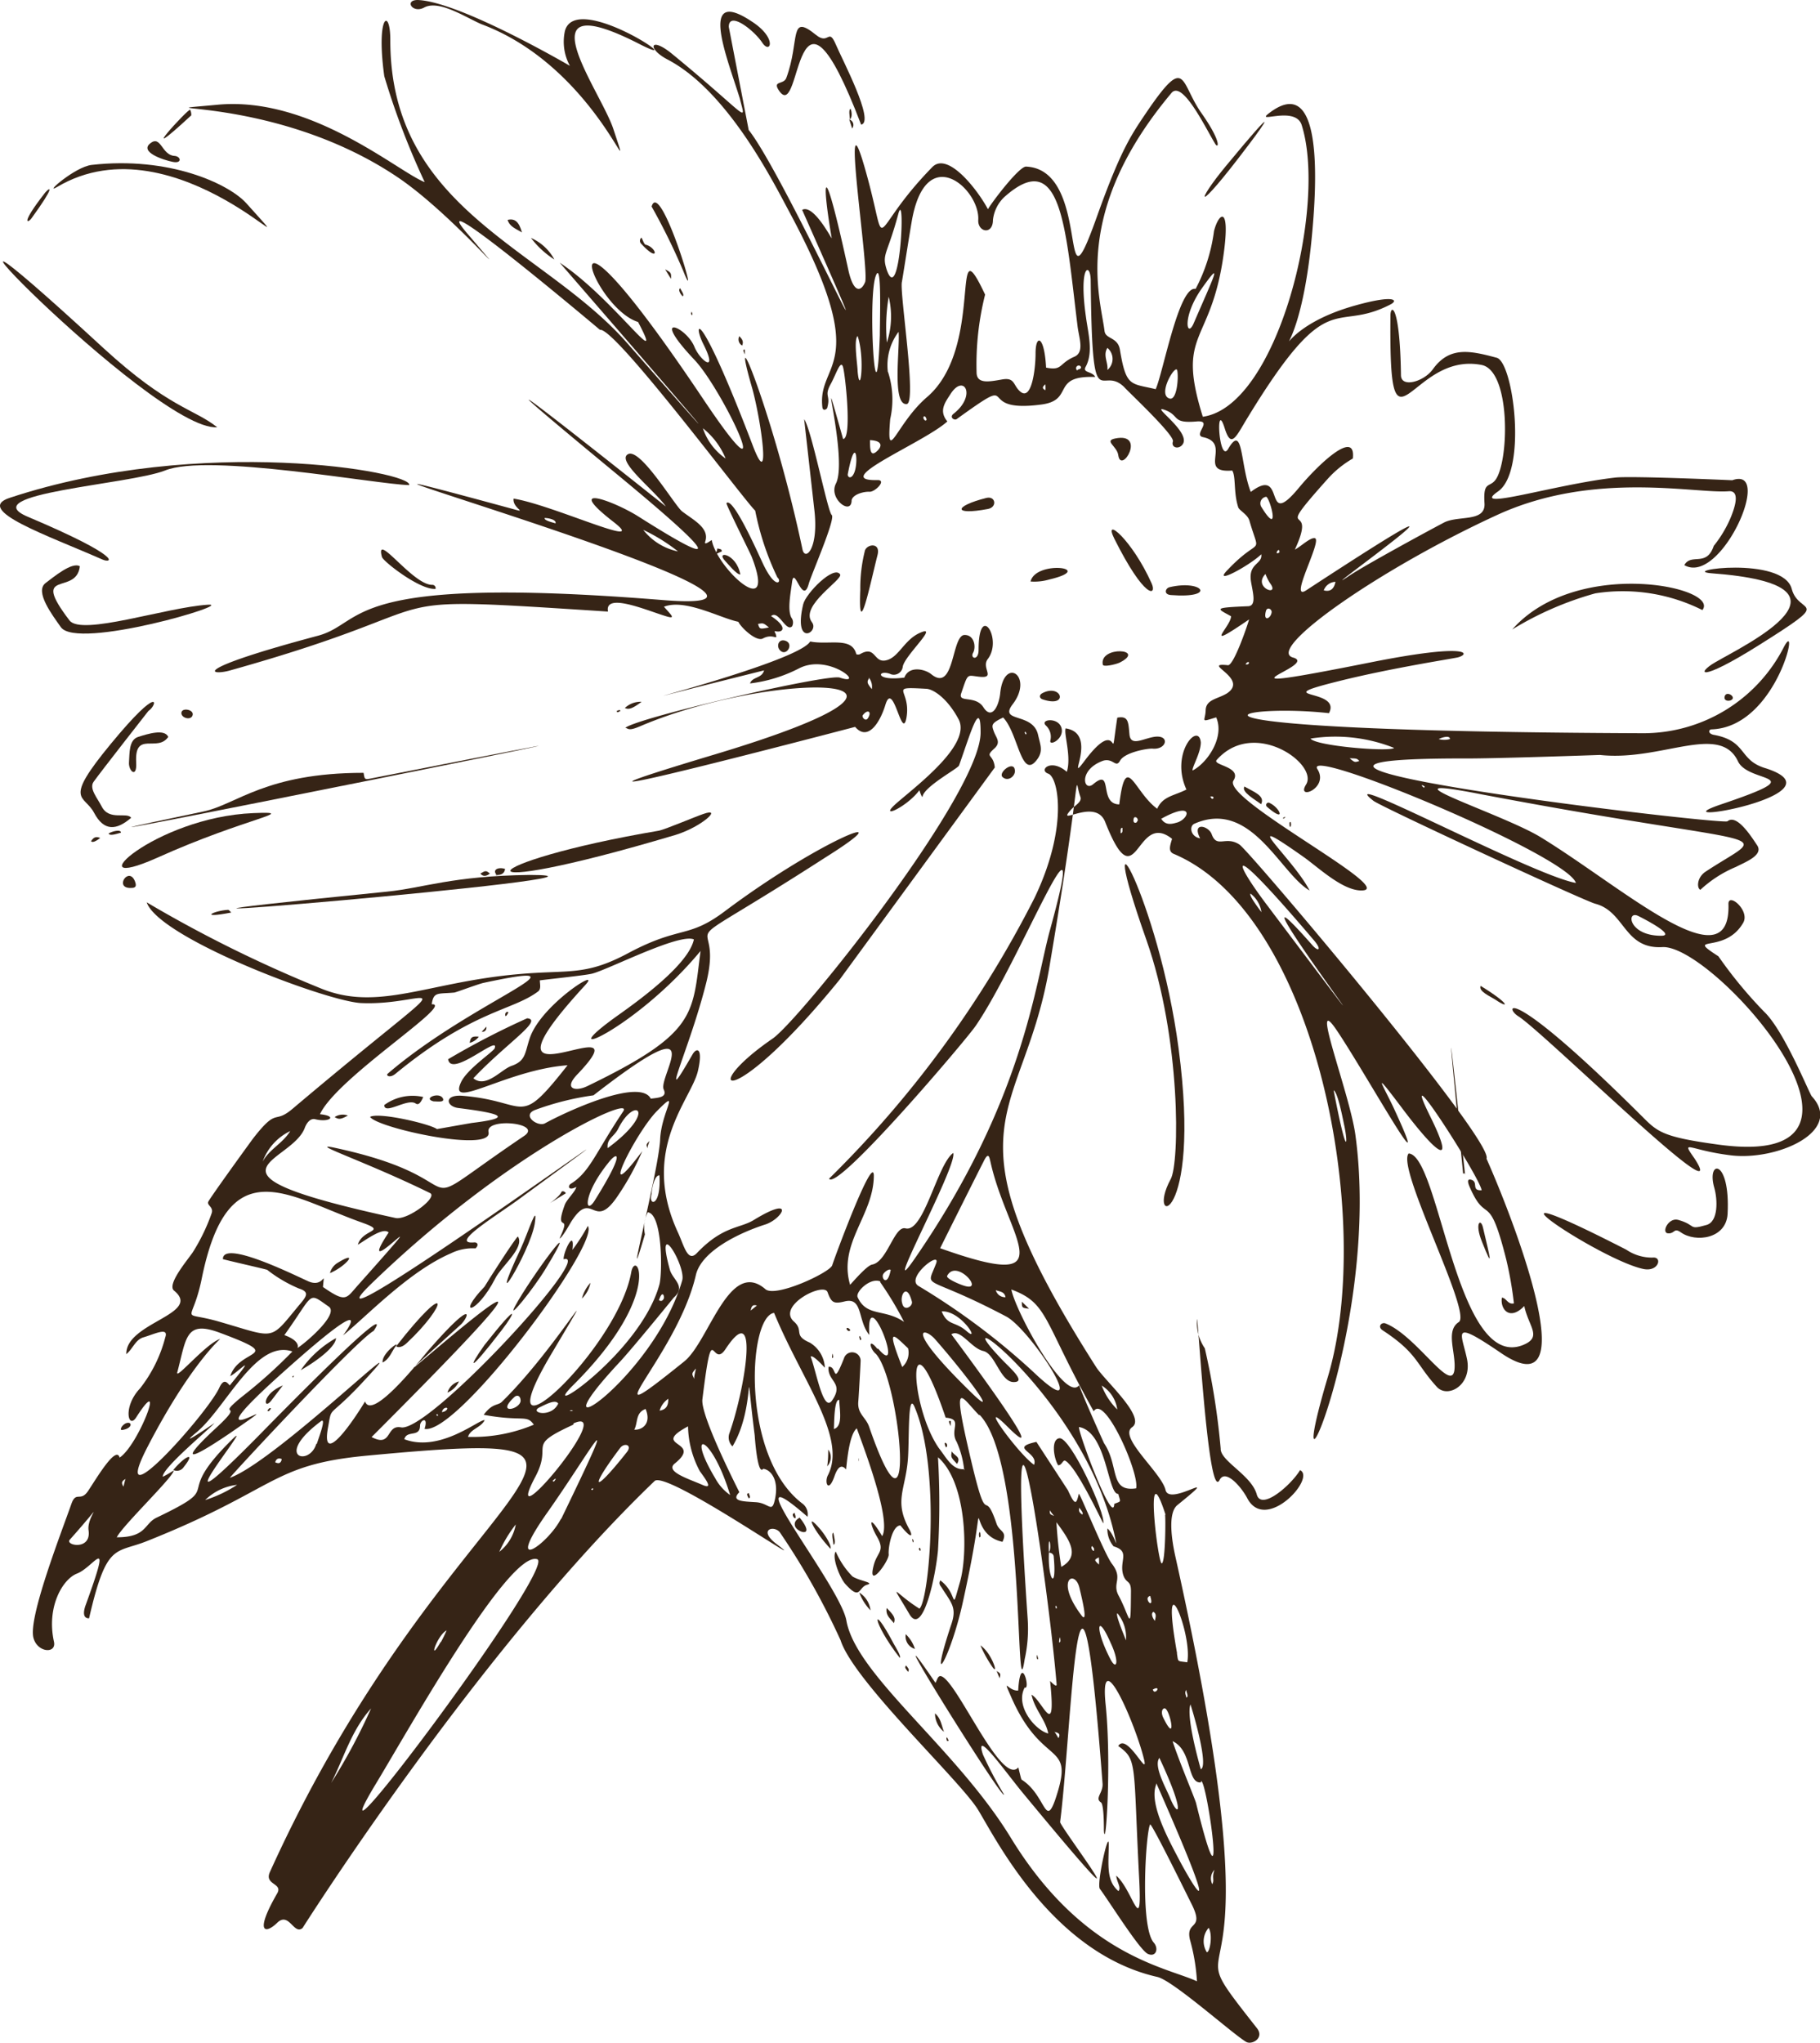 <?xml version="1.0" encoding="UTF-8"?> <svg xmlns="http://www.w3.org/2000/svg" viewBox="0 0 108.93 122.25"> <path d="M80.84,34.4c1-.65,4.56-2.59,5.59-3.13.86-.44,2.49,0,2.42-1.15-.1-1.56.42-.74.82-1.7.67-1.57.63-6.27-1-6.58-4.31-.84-5.54,6.44-5.45-2.95,0-.71.57-.69.63,3.56,0,.78,1.36.4,1.9-.34,1-1.4,2.23-1.13,3.83-.7,1,.26,1.84,6.78.08,8S93,29,96.68,28.58c.94-.11,7,.16,7,.16,2.52-.91-.69,6.34-2.87,5.08.41-.74,1.33.14,1.76-1.15a7.14,7.14,0,0,0,1-1.66c.28-.67.6-1.68-.12-1.61-2,.15-8-1.23-13.76,1.38-7.07,3.23-14,8.1-12.3,8.57s-6,2.41,4.64.29c5.92-1.18,6-.51,5.23-.3-.27.07-4,.64-7.12,1.42-4.45,1.11.21.4-.6,1.92-5.82-.65-12.32,1.08,18.79,1.2a9.45,9.45,0,0,0,8.44-5.16c1-1.91-.4,4.79-4.33,4.93-.18,0-.24.26.15.33,2,.37,1.45,1.52,3.1,2,4.89,1.58-6.84,3.56-2.66,2.15,5.59-1.89,1.67-1.21,1-2.55-1.09-2.35-4.59,0-8.27-.4,0,0-6.52.23-8.19.21-18.16,0,15.53,4,15.82,3.76.55-.45,1.39.85,1.78,1.44s-.71,1-1.27,1.29a7.2,7.2,0,0,0-2.13,1.37c-.22-.09-.22-.74.32-1.09,4-2.64,4.46-1.23-13.41-4.62-6.67-1.31,1.17,1.13,3.51,2.55,4.92,3,11.43,8.89,11.26,4,0-.69,1.31.41.88,1.14-1.11,1.92-3.55.66-1.48,2a26.28,26.28,0,0,0,2.74,3.32c1.2,1.14,2.69,4.88,2.85,5.06,1.93,2.1-2.1,3.87-4.85,3.53-2.53-.31-3-1-2.17.19,2.43,3.75-9.09-7.62-10.56-8.52-.84-.53-.7-2.09,7.42,6,.93.93,1.22,1.24,4.65,1.7,11.54,1.53-.32-12-3.43-11.83-2.3.13-2.23-2.11-4-2.59C95,54,82.7,48.3,82.21,47.93c-2.66-2.07,9.51,4.45,12.11,4.91-.5-1.65-16.39-8.27-15.47-6.81.72,1.14-1.3,1.91-.68.92.76-1.21-3.11-4-5.35-1.47-.28.32,1.54.4,1,1.24-.67,1.12,9.93,6.56,7.67,6.57C80.39,53.3,79,52,78.1,51.34c-4.33-3.06-.72,0,.28,1.95-1.75-1-3.49-5.48-6.88-4-.35.14-.24.79.33.88-.52-1,.5-.76.69-.25.31.87.83.08,1.66.62.59.37,15.28,17.76,14.79,18.8,1.87,4.22,5.89,15,.91,11.66-3.09-2.11-2.41-1.25-2.08.32S86.65,83.71,86,83c-1.26-1.37-1.13-2-3.25-3.39-.32-.21-.07-.52.2-.4,1.84.75,3.92,4.21,4.1,2.77.11-1-.56-2.33.26-2.86s-3.76-9.24-3-10.09c1.85.1,2.86,13.07,6.85,11.46,1.17-.48.33-1.09.07-2.33-.89.92-1.45.17-1.34-.5.26,0,.35.43.72.34a22,22,0,0,0-.45-2.59C89.1,71.17,89,73.35,88,71.12c-.09-.2-.25-.56,0-.53.55.1,0,.68.68.64-.13-.82-5.19-8.68-3.06-4.38,1.54,3.13.37,2.22-1.67-.49s-1.1-1.31-.45.13C86,71.93,81.66,64.1,80,61.65s.77,3.75,1.12,6.25c1.59,11.51-4.73,24.87-1.64,14.48,2.8-9.41-.71-27.69-9.23-31.28-.36-.15-.21-.52-.1-.9-2.21-1.76-2.08,3.86-4-1-.58-1.51-3,.32-2.06-.73.23-.27.69-.47.57-.79-.44-1.24.23-2.18-1.81,9.94-1.54,9.57-6.76,9.27,2.76,24.2.55.84,3,3,2.15,3.59s1.76,2.72,2,3.76,3.62-1.46.71.9c-.61.49-.31,2.21-.14,3,6.86,30.68-.91,20.91,4.91,28.32.44.57-.3,1-.65.81-.81-.47-4.37-3.67-5.32-3.89-6.27-1.42-9.66-8.25-10.73-10s-7.45-7.7-8.23-10.15a43.14,43.14,0,0,0-3.65-6.48c-.39-.42-1.28-.12-.2.71,2.63,2-6.57-4.42-7.28-3.76-10.59,10.17-21.07,26.75-21.07,26.75-.52.45-.81-1-1.52-.31s-1.38.63,0-1.76c.36-.62-.78-.5-.44-1.27C26.9,88.27,41.35,85.29,22,87.11c-5.84.54-5.37,2-13.24,5.13-1.87.74-2.38.05-3.43,4.61-.41,0-.33-.46-.19-.83,1.61-4.44.52-2.26-.53-1.85-.86.33-1.84,2-1.38,4.08.16.74-1,.66-1.23-.24-.31-1.19,1.6-6.11,2.27-8,.28-.81.54-.1,1-.78s1.68-2.77,1.89-2c1.15-.76,2.84-5.28,1-2.42-.48.77-.83-.61.22-1.72a8.31,8.31,0,0,0,1.51-3.05c.23-.66-.66-.19-1.33,0-.47.16-.61.68-1,1-.05-1.89,4.57-2.4,2.86-3.8-.45-.36.77-1.79,1.12-2.3a11.51,11.51,0,0,0,1.12-2.31c.15-.39-.28-.49-.2-.7s2.61-3.7,2.72-3.84c1.48-1.89,1.18-.75,2.36-1.76,10.66-9,8.53-6.13,4.13-6.3C19.73,60,9.51,56.16,8.78,54a78,78,0,0,0,10.37,5.13c3.45,1.45,6.45-.36,11.86-.83,3.07-.28,4,.13,6.61-1.27,3.1-1.65,3.55-.84,5.74-2.48,5.75-4.32,11-6.35,6.08-3.26-10.27,6.62-6,2.79-7.17,7.52-1,4-3,8.07-.82,4.29.24-.42.65-.42.32,1-.4,1.71-3.47,4.69-1.21,9.62.38.81.59,1.86,1.15,1.27,1.58-1.66,2.6-1.46,3.44-2,2.52-1.53,1.68,0,.59.31-1.5.49-3.75,1.56-4.09,3-1.12,4.91-6.84,10.12-.69,5.17,1.48-1.2,2.68-6.19,4.85-4.32.6.53,3.87-1,4-1.43s2.45-6.69,2.49-5.38c0,2.39-2.15,4.05-1.42,6.55.25-.27,1-1.14,1.31-1.21.91-.15,1.33-2.33,2-2.17,1.1.29,1.9-3.82,2.86-4.51.31.7-4.65,9.76-2.21,6.19,6.42-9.35,7.12-16.33,8-19.52,2.56-9.3-1.8,1.88-4.45,5.73-.57.84-8.29,9.92-8.77,9.14A64.55,64.55,0,0,0,61.91,53.75c2.05-4.26,1.43-7.24.83-7.45s.16-.94,1.11-.11c.29-.9-.19-2.27-.07-2.6,2,.3,0,3.43,1.09,2,2.32-3.13,1.48.87,2-2.64.68-.13.66.27.73,1s.77.27,1.46.15c1-.16.78.8-.1.7-.41,0-1.66.25-1.92.72s-.4-.16-1,0c-1.53.54-1.19,1.92-.6,1.4,1.21-1,.29,1.2,1.55,1.22.4-3.25.86-.77,2.27.26.33-.75,1-.77,1.75-1.15-1-2.17.74-4.08.86-2.82,0,.63-.55,1.52-.49,1.68.89-.46,1.93-2,1.41-3.18-1,.31-.65.23-.63-.42s.69-.67,1.25-1c1.43-.91-1.63-1.88.09-1.7.35,0,1.17-2.4,1.26-2.74-2.92,2-1.08.43-1.08-.19-.84-.47-1.13-.51,1-.6.56,0,.29-.86.19-1.5-.16-1.09.7-1,.62-1.61-.69.67-3,1.93-2,.92,2-2.1,1.94-.68,1.29-2.93-.11-.38-.61-.61-.67-.8-.29-.89-.13-1.84-.36-2.2-2.12.17,0-1.63-1.75-2-.62-.13.62-1-.35-.94-1.56.14-1-.35-1.94-.69s1.64,1.35,1.06,2.08c-.23.3-.69.18-.57-.19s-2.7-3-2.92-3.26c-1.45-1.41-1.91,2.16-2-6.36,0-1.11-.73-1-.29,2.13.13,1,.46,2.12,0,3-.24.4.38.27.56.63-2.7-.1-1.21,1.39-3.23,1.65-4.21.56-1-2.06-5.06.87-.14.1-.45-.1-.2-.31,1.41-1.09.64-2.45-.17-1.19-.32.5-.72,1-.19,1.64-1.37,1.26-7.16,3.59-4.17,3.51.55,0-.16.72-.49.7s-1,.15-1.07.51c0,.94-1.4-.09-.94-1,.78-1.53-1.31-8.83.43-2.67.54,0,.14-3.77,0-4.29s-.43.45-.74,1c-.41.75,0,.65-.2,1.39,0,.12-.27.27-.3,0-.32-2.82,3.1-2.25-2-11.73-1-1.87-3.7-7.22-7.27-9.08-1.24-.65-1.05-1.42.27-.34,4.68,3.84,4.43,4.2,4.06,2.68C43.59,3.63,41.7-.91,45,1.29c1.55,1,1.11,2,.62,1.26s-2-1.92-2-.94l1.19,6.17c2.14,2.67,9.76,19.57,3.2,4.78.67-.37,1.74,1.71,1.77,1.7-.6-3.52-.56-5.24,1,1.92.32,1.42.77,1.26,1,.7.26-.73-1.52-12.1,0-6.76s0,4,4-.1c.92-1,2.72,1.32,3.35,2.5.23-.41,1.86-2.56,2.28-2.55,4,.17,1.88,9.61,4.24,3,1.51-4.23,2.13-5,3.12-6.47,2.24-3.23,1.86-1.55,3.14.27s1,2.19.8,1.8c-.54-.88-1.94-3.81-2.6-3-6,7.15-4.25,12.22-4,14.25.07.49.79.34.92,1.11.37,2.25.64,2,2.14,2.36.45-1,1.39-6.22,2.39-6a10.23,10.23,0,0,0,1.1-3.46c.29-1.15,1.06-1.66.51,1.83-.81,5-2.75,4.26-1.18,9.28,4.48-.62,7.47-12.64,5.91-17.48C77.49,6.29,75,7.48,76,6.74c3.12-2.35,2.88,3.89,2.48,7.78-.92,9-3.49,5.47,2.64,3.76,2.32-.65,2.59-.32,2.12-.07-3.49,1.82-3.63-1.39-8.73,7.05-.59,1-.85,1.51-1.21.37-.57-1.82-.34,2.18.21,1.23.91-1.55.7.9,1.35,2.58,2.17-1.65.67,2.42,2.89-.26,1.14-1.37,3.42-3.55,3.22-1.74a6.12,6.12,0,0,0-1.47,1.18c-3.58,4-.53,1.09-2,4.27.33-.16.93-.75,1.2-.68.46.12-1.63,3.86-.51,3.11C92.16,26.18,77.54,36.62,80.84,34.4Zm-8.15,77.5a.74.74,0,0,0-.13.86C72.7,112.47,72.51,112.38,72.69,111.9Zm-9.91-19c-.08,1.65.48,2.36.29.29,0-.19-.14-.26-.3-.28C63,92.63,62.71,91.57,62.78,92.91Zm-49-10.54c.54-1.72,3.42-1.09-.62-2.6-2.07-.77-2,.3-2.55,2.37-.12.49,1.74-1.75,2.57-2,0,0-1.82,1.58-4.33,6.42s3.55-1.93,4.27-3.49c.28-.61.48-.31.63-.15C15.63,80.63,14.07,82.31,13.73,82.37Zm38.78-1.65c1.68,2-.74-4.22-.53-.82-.72-.87-.36-2.3-1.5-2-.63.15-.77.07-1-.56s-3.08.83-2,1.77c.6.54-.08.81.94,1.25a1.86,1.86,0,0,1,.9,1.5c-.13-.13-.7-.77-.85-.67.36,1,.77,3.39,1.29,2.62.72-1.06-.3-1.12-.22-2,.53-.09.21,1.27.92-.5a.51.51,0,0,1,1,.11c0,.18-.12,2.29-.14,2.47-.06.75.45.92.65,1.51,2.88,8.32,1.89-2.7.41-4.36C52.05,80.72,51.93,80,52.51,80.72ZM10.4,88c0,.37-3.07,3.3-3.41,4,1.81,0,1.62-.82,2.39-1.18,4.33-2.08.74-1,4.59-4.75,1.33-1.27-5.11,6.56,1.51-.15,8.88-9.06,6.88-6.27,6.88-6.27-1,.54-8.57,8.68-8.6,8.79,2.82-1,12.28-10.34,7.74-5.5-1.91,2-1.62,1.15-1.87,2.5-.38,2.12,1.09.28,2.22-1.57.39,1.12,3-2.1,3.74-3,2.84-3.26,2.51-2.12,2-1.61C16.85,89,41.4,66.84,22.24,86c1.24.65.84-.75,1.76-.58,1.66.32,11.71-10.6,9.73-10.06,0-.49.69-1.87.53-.56a11.38,11.38,0,0,0,.92-1.43c.79,1-7.8,12.54-9.77,12.14.25-.78-.26-.53-.27-.2,0,.74-.79.25-.94.82,2.16.82,4.51-1.23,4.81-1.14-.24.46-.85.52-1,1a9.4,9.4,0,0,0,3.94-.73c-.44-.63-.64-.16-3-.59.53-.72.85-.54,1.09-.78,3.23-3.15,6.46-8.77,2.94-2.83-4.33,7.3,3.95-.18,4.8-4.92.27-1.49,2,1.28-3.44,6.72-2.34,2.31,4-1.83,5.13-6,.18-.7.18-4.22-.7-4.31a2,2,0,0,0-.17,1.32c-1.43,4.84.83-3.81.91-5.67.06-1.64,1.27-3.18-.17-1.73-1.3,1.29-3.71,6.18-.9,2.42A15.61,15.61,0,0,1,37,71.53c-1.49,2.26-1.52-.44-2.81,1.58-.08.13-.56,1-.7,1,.78-1.66-.36-.16.31-2,.11-.32.66-.82.69-1.08-.47.26-.53-.06-.32-.19,1.14-.71,1.46-1.84,3.13-4.33.71-1.07-7,2.5-15.07,10.31-5.49,5.32,22.87-15.32,9-5.18-1.32,1-4.46,2.86-2.83,2.71.18,0,.27.16.06.36A2.92,2.92,0,0,0,27,75c-2.5,1.07-5,3.72-6.47,4.92,0,0,2.36-3.11-3.46,2.09-6.73,6,1.49.46-3.34,3.78-2.95,2-2.63,1.36-.78-.35s-.16-.46,1.5-1.83a29.34,29.34,0,0,0,3.05-2.73c-2.21-.76-4,3.44-5.79,4.88-1.2,1,1.13-.6,1.13-.6-.37.42-3.11,2.68-3.1,3.21C9.81,88.37,10.4,88,10.4,88Zm48.22-3.29c-1.08-1.08-1.77-2.62-.41,3.06.92,3.8.66,1.15,1.43,3.4.17.52.67.45.36,1.1-2.42-.51-.59-4.45-2.37,3.6-.74,3.39-2.13,5.67-.69,1.33.34-1,0-1.27-.58-2.19-.08-.12-.2-.23-.08-.43,1.1.8.6,2.09,1.18.08.48-1.68.42-5.94-1.32-7.45a48.13,48.13,0,0,1,0,5.56c-.14,1.57-.91,5.19-1.71,3.83-1.25-2.13-.93-1.29.6-.33.59-.5,1.29-8.41-.3-12.09-.41-.93-.3,2-.39,3.14-.14,1.83-.85,2.5.08,4.19.22.4.18.66-.53-.22-.5,0-.74,1.34-.7,1.73s-1.34,2.26-.88.59c.22-.75.68-.79.16-1.68-.4-.69-.54-1.45.33,0,.57-.95-1.14-5.4-1.52-6.45-.44.35-.58,1.9-.64,2.46-.31-.37-.53-.06-.69.39-.37,1.08-.63.37-.39-.06C50.7,86,48,82.63,46.33,78.57c-1.57.22-2,8.65,1.72,11.43a.79.79,0,0,1,.28.77c-4.85-4.22,2,4.15,2.33,6.23.6,3.28,6.57,7.62,9.85,13,4.32,7.05,9.3,7.72,11.13,8.57a11.58,11.58,0,0,0-.42-2.49c-.28-1.2.93-.51.07-2.19-.07-.13-2.3-4.68-2.45-4.71-.25.38-.63,6.09.21,7.07.32.36.14.9-.35.68s-2.37-3.23-2.87-3.89c-.21-.27.52-3.54.53-2.69,0,1.17-.18,2.18.58,2.82.19-.2-.11-.56-.13-.92,1,.87,1.56,3.82,1.37.15-.36-6.93-.09-7.07-1.25-7.91.52-.84,1.83,2,1.54.79-.52-2.13-2.67-7.07-2.3-3.31.37,3.51,0,9-.1,7.56,0-.26,0-1.52-.17-1.66-.4-.26.13-.57.09-1.13-1.46-19.31-1.82-3.35-2.54,2.3,0,.31,6.23,8.49-2.28-1.8-1.08-1.32-2.87-3.85-2.34-2.24a23.12,23.12,0,0,0,1.26,2.39c0,.51-8.3-12.83-4.1-6.68.11-.19.14-.44.33-.4.93.22,3.61,6.62,4.63,5.46,0,0,.17.73.19.73,1.42.89,1.41,2.88,2,1.25,1.26-3.69-.68-1.8-2.6-6.15-.58-1.33-.2-.38.4-.43.14-2.36.77,0,.39-.18-.6,1.13.67,2.58,1.41,2.75-.16-.83-.82-1.44-1-2.32.66.36,1.49,2.83,1.11-.82.15.14.41.41.39.19-.48-5.83-3.11-24-1.73-3.88a8.4,8.4,0,0,1-.18,2.38C60.74,103.16,61.44,87.54,58.62,84.66ZM35.15,65c6.58-3.18,6.28-4.27,6.78-8.09-4,4.82-9.29,6.93-4.87,3.8,1.22-.87,4.16-3,4.47-4.49-.88-.39-5.15,1.82-6.1,2.05-.4.1-2.7.34-3.12.4,0,.2.09.52-.1.66-1.55,1.17-3.89,1.11-8.54,4.93-.36.29-.58.09-.47,0,5.11-4.4,12.73-6.93,5.74-5.44-.32.07-1.62.56-1.75.58-1,.09-1.24-.06-1.35.7,1.44-.07-5.66,4.37-6.69,6.58,1.09.11.56.51-.28.3-.31-.08-.53.25-.63.52-.81,2.17-7.21,2.64,5.43,5.39.73.15,2.56-1.25,2.07-1.49-3.7-1.82-7.25-3-5.84-2.74,9.51,2,3.69,4.58,11.47-.68,1.15-.78-2.33-1.12-2.13-.23.26,1.26-6.67-.24-7.09-.91.53-.3,3.62.43,4,.73,0,0,2.09-.37,2.11-.37,2.57-.31,1.65-.58-.82-.89-.75-.09-.89-.83.27-.73,4,.33,3.24,2,6.26-1.83-3.67.27-7.21,2.78-6.37,1,.37-.77,1.85-1.76,2-2,.36-.91-2.6,1.8-2.78.64a47.33,47.33,0,0,1,4.73-2.45c1,.09-1.26,1.51-3.22,3.59.76.62,1.67-.53,2.28-.74.87-.3.8-.78,1.1-1.67.68-2,4.37-4.32,3.32-3.17-7.58,8.25,3.84.8-.44,5.31C33.68,65.18,34.45,65.34,35.15,65Zm18-42.74a5.31,5.31,0,0,1,.13,2.82c-.24,2.85.37.24,2.22-1.33,3.47-3,1.31-10.67,3.46-6.12a17.14,17.14,0,0,0-.51,4.65c0,.71.73.57,1.52.43s.65.34,1.09.72c.69.6.92-1.37.92-2.28,0-1.18.53-1.08.63.85,1,.2.74-.24,1.69-.65.63-.27.27-1.14.19-1.86-.72-5.83-.94-10.8-4.41-7.67a2.24,2.24,0,0,0-.65,1.34c0,.92-.92.74-.88,0,.11-1.84-3.19-4.82-4,.2-.11.62-.56,3.49-.57,3.51-.15.62.91,7.24.29,7.31-.91.09-.39-3.43-.49-4.32A3.32,3.32,0,0,0,53.14,22.26ZM21.65,73.16c-4.44-1.58-8-4.44-9.58,3.38-.59,2.87-1.39,1.84,1.1,2.57,3.45,1,2.92,1.16,4.83-1.12.39-.46.49-.69-.11-.88A8.24,8.24,0,0,1,16,76c.12,0-2.55-.6-2.66-.65,0-1.15,4.08.86,5.09,1.32s1-.82.9.35c1.34.93,1.38.71,2,0,5.95-6.68-.48.4,1.93-3.26-.32-.35-1.4.47-1.84.73C21.68,73.53,23.26,73.73,21.65,73.16ZM60.33,85.41c-2-2,.63,1.62,1.56,2.25.29-.77-1.55-1,.14-1.37l1.89,2.9c.45,1,.51.78.65.2.08,0,1.59,3.74,2,4.22.65.87,0,1.11.36,1.84.73,1.34.74,2.45.76-.22,0-.71-.29-.42-.47-1-.24-.83.45-1.39-.57-1.69a1.58,1.58,0,0,1-.37-1.07c.45.37.69,1.6.4.28-1.91-8.19-10.5-14.38-6.79-10.47.53.57,1.58,1.43.78,1.43s-1.1-1.7-1.82-1.86-1.36-1.35-1.91-1C56.89,79.79,63.34,88.39,60.33,85.41ZM43.84,86.56a.75.75,0,0,1-.19-.77c.92-2.57,1.87-8.23-.23-5.05-.85,1.28-.75-2.13-1.38,3-.13,1,2.22,5.56,2.21,5.56-.55.56.27.55,1,.6s.92.6,1.09,0c.34-1.26-.17-1.94-.66-2-.35.46-.51-2-.51-2C44.47,80.35,45.34,84.08,43.84,86.56ZM32.15,93.31c-1.68-.52-7.65,10.12-9.58,13.32C17.89,114.34,33.4,93.69,32.15,93.31ZM59.29,69.57c-.08-.33-.12-.7-.45,0-.09.16-2.51,5-2.57,5.13C63.88,77.41,60.31,74.13,59.29,69.57ZM68,89.07c.21-.89-1.89-5.67-2.54-4.61C62.4,79,62.77,78,60.53,77.17c.26,1.33,3.23,6.8,4.06,5.73.24.7,1.48,3.46,1.49,3.47C67,87.74,66.38,89.31,68,89.07ZM60.23,78.79c-5-2.64-4.82-1.55-4.21-3.16.35-.86-1.83.82-1.06,1.32a41.69,41.69,0,0,1,6.84,5.11C65.61,85.69,61.75,79.61,60.23,78.79ZM32.61,67.23c1.25-.69,5.69-2.75,6.34-1.48.48-.06,1-.08.77-.56-.33-.79,3-5.24-4.2.36a16.74,16.74,0,0,0-3.48.87C31.19,66.74,32.18,67.45,32.61,67.23Zm8.22,9.4c.25-.85-1.66-4-.74-.65.16.6,1,1,.24,1.67,0,0-2.44,3-3.22,3.84C31.51,87.48,39.1,82.6,40.83,76.63ZM75.71,54c12,15.92-3.74-4.89,2.85,2.58.36.4.57.26.07-.32C73.31,50,73.79,51.43,75.71,54Zm-18,34a5.47,5.47,0,0,0-.45-1.71c-.45-.74.41-1.36-.66-1.45-2.34-6.9-2.21-.79-.41,1.82C56.65,87.24,57,88,57.73,87.92Zm-23.4-2.74c-2.9,1.33-1.2,1.09-2.26,3.1C29.8,92.59,37,84,34.33,85.18Zm-.74,5.68c3.9-8.07,1.86-4.21-.82-.41S32.83,92.4,33.59,90.86Zm38.3,15.73c-.84.06-.49-1.91-1.69-2.47.39,1.2,1.36,3.49,1.41,3.72C73.51,115.72,72.25,106.57,71.89,106.59Zm-54.06-26c.63-.42,2.49-2.06,1.86-2.48-1.28-.89-.83-.83-2.65,1.71C17,79.9,17.81,80.14,17.83,80.57Zm51.38,26.15c-.45,1.19.89,3.52,1.47,4.64C71.89,113.72,72.86,115,69.21,106.72ZM66.69,90c.44-.18.38-.07.24-.6-.63.07-.68-3.71-2.35-4C64.51,85.68,66.64,91.4,66.69,90Zm-14-13.31c-.59-.26-1.5.62-1.36.94.54,1.2,1.61.67,2.78,1.48A19.75,19.75,0,0,0,52.68,76.73ZM41.89,88.05a5.88,5.88,0,0,1-.71-2.69c-2.33,1.25.94.83-.79,2.22-.61.49.83.92,1.69,1.3C42.68,89.13,42.27,88.57,41.89,88.05Zm16.35-4.61c1.63,1.56-.51-1.29-2.28-3.3C55.3,79.39,54,79.33,58.24,83.44ZM52.66,20.05c0-.94.12-4.5-.24-3.55C51.91,17.81,52.44,26.18,52.66,20.05ZM78.44,44.2c.27.44,4.73.81,5,.56A9.52,9.52,0,0,0,78.44,44.2Zm-8,54.74c.09.55,0,.45.62.54C71.39,97.74,69.39,93,70.45,98.94ZM53.76,12.82c-.67,2.49-1,2.36-.68,3.35C53.88,18.4,54.21,11.13,53.76,12.82Zm16,77.83c-1.29-4-.46,2.93-.23,2.91S69.77,90.74,69.73,90.65Zm-50.8-4.24c.17-.51.58-1.61.24-1.35C16.35,87.2,18.51,87.79,18.93,86.41ZM35.61,71.82c1.78-2.85,1.37-2.92.88-2.33C34.83,71.5,35,72.82,35.61,71.82ZM71.93,17.26c-1.2,1.71-.9,3-.5,2.12C72.7,16.44,73.21,15.46,71.93,17.26ZM42.81,88.47a2.91,2.91,0,0,0,.89,1C42.58,85.78,41,85.45,42.81,88.47Zm20.71,5.3c1.16-.65.5-1.6-.29-2.67A25.88,25.88,0,0,0,63.52,93.77ZM99.42,56c.83,0-.62-.81-1.36-1.18S97.46,56,99.42,56ZM64.71,96.65c.43.59.07-.89-.1-1.61C64.35,93.89,63.11,94.5,64.71,96.65ZM71.25,102c-.25.69.42,3.18.62,3.88C72.35,105.69,71.43,102.53,71.25,102Zm-1.85,3.19c-.38.47.36,1.76.62,2.38C70.52,108.83,71,108.63,69.4,105.22ZM37.12,86.65c-1.82,2.4-1.72,2.93.4.25C37.86,86.46,37.36,86.33,37.12,86.65ZM22.21,102.24c-1.19,1.32-1.64,3-2.39,4.46A35.07,35.07,0,0,0,22.21,102.24ZM37,67.55c-.25.49-.7.59-.63,1.16C39.4,66.48,38,65.53,37,67.55ZM54,81.81a1.15,1.15,0,0,0,.35-1.12C53.5,79.89,53,79.29,54,81.81Zm2.69-5.46c-.09.17.79.53,1,.59C59,77.37,57.25,75.29,56.69,76.35ZM70,23.85c.44.13.55-1.25.46-1.68S69.24,23.63,70,23.85ZM4.18,92.14c-.32.34,1.3.68,1.12-.56C5.17,90.68,6.6,89.42,4.18,92.14Zm62.29,7.17c.36.68.55.16,0-1C65.64,96.41,65.51,97.48,66.47,99.31ZM56.36,78.48c.36.88.79.57,1.49,1.18C58.72,80.42,57.52,78.41,56.36,78.48ZM69.5,49c.28.44.68.3,1,.21C71.23,48.93,71.43,47.93,69.5,49ZM38.64,84.32c-.62.22-.45.83-.68,1.24C38.46,85.59,39,85.17,38.64,84.32ZM51.33,20.11c-.25.22,0,1.76,0,2.11C51.48,23.84,51.78,21.44,51.33,20.11ZM80.46,67.37c-.07-.31-.38-2-.64-2.12C80.65,69.55,80.68,68.4,80.46,67.37ZM75.78,29.73a.4.4,0,0,0-.29.6C76.68,32.26,76,29.76,75.78,29.73ZM53.08,20.5a5,5,0,0,0,.11-2.74A10.74,10.74,0,0,0,53.08,20.5Zm19.26,94.87a1.23,1.23,0,0,0-.11,1.46C72.41,116.85,72.6,115.8,72.34,115.37ZM54,78c.11.51.64.18.58-.1C54.28,76.74,53.84,77.51,54,78ZM33.41,84c-.16-.29-.81.08-1.13.23C31.66,84.55,33,84.87,33.41,84ZM39,71.46c-.22.72.58.79.47-1.12C39.17,70.31,39,71.17,39,71.46ZM31.16,83.84c0-.34-.23-.38-.39-.22C29.68,84.65,31.1,84.37,31.16,83.84ZM15.72,69.52c.39-.74,1.2-1.09,1.65-1.83A3.24,3.24,0,0,0,15.72,69.52Zm34.19,16c.55-.16.34-1.12.32-1.74C49.92,83.7,49.93,85.19,49.91,85.51ZM12.28,89.77a7.67,7.67,0,0,0,1.91-.91A3.24,3.24,0,0,0,12.28,89.77ZM51.11,28.33c.3-.63.11-2.46-.37.05C50.72,28.55,50.93,28.71,51.11,28.33Zm18.58,73.91c-.12,0-.23.23-.06.57C70.49,104.55,70,102.16,69.69,102.24Zm-3.41-80.1a.86.86,0,0,0,0-1.32C66,21.27,66.33,21.67,66.28,22.14Zm.59,62.21a2,2,0,0,0-.93-1.43A3.93,3.93,0,0,0,66.87,84.35Zm-37,8.53a2.69,2.69,0,0,0,1-1.65A7.57,7.57,0,0,0,29.88,92.88Zm22.2-66.54c0,.45,0,1,.36.71S52.88,26.38,52.08,26.34ZM76,34.88a2.89,2.89,0,0,1-.26-.53C74.94,35.18,76.67,35.76,76,34.88ZM67.39,98.17a2.24,2.24,0,0,0-.51-1.62C66.73,96.61,67.34,98,67.39,98.17Zm-41,.1a7.56,7.56,0,0,0,.34-.7C26.13,97.89,25.61,99.61,26.37,98.27ZM79.23,35.33c.38.1.61-.07.7-.51A.77.77,0,0,0,79.23,35.33ZM53.31,76c-.11-.1-.42.16-.46.28C52.75,76.53,53.12,77,53.31,76ZM75.5,54.59a1.7,1.7,0,0,0-.65-1.11C74.71,53.56,75.4,54.45,75.5,54.59ZM40,83.71a1.27,1.27,0,0,0-.52.71C39.89,84.35,40,84.11,40,83.71ZM76.11,36.62c0-.18-.27-.31-.34-.06C75.58,37.26,76.09,37,76.11,36.62Zm-15.93,41c-.07-.34-.36-.32-.58-.41A.57.57,0,0,0,60.18,77.63Zm5.59,15.58c-.29.15-.29.15,0,.43C65.79,93.5,65.78,93.37,65.77,93.21ZM81.36,45.54c-.15-.15-.15-.15-.58-.16C81.08,45.63,81.08,45.63,81.36,45.54Zm4.75-1.31a1.24,1.24,0,0,0,.67,0C86.79,44,86.35,44.11,86.11,44.23ZM39.44,77.81c.16.1.24,0,.29-.1S39.66,77.14,39.44,77.81ZM69.12,97c.06-.26.1-.43-.09-.54C68.86,96.57,69,96.85,69.12,97Zm-.27-1.49c-.08,0-.15.08-.16.12C68.63,95.88,69.06,96.22,68.85,95.55Zm-52-8.2c-.2-.07-.32,0-.38.2C16.69,87.61,16.8,87.57,16.86,87.35Zm24.7-4.82c0-.2.06-.35.1-.59C41.39,82.2,41.39,82.2,41.56,82.53Zm21.55,21.12c.1.16.16.25.25.41C63.48,103.78,63.38,103.7,63.11,103.65Zm5-54.5c0-.23-.22-.25-.24-.14C67.76,49.31,68.05,49.28,68.06,49.15Zm-3.58-27c.11,0,.26-.1.13-.21A.12.12,0,1,0,64.48,22.17Zm-57,66.4c-.28.14-.25.28-.12.46C7.4,88.9,7.44,88.77,7.49,88.57ZM71,101.13c-.13.19,0,.32,0,.46C71.17,101.55,71,101.28,71,101.13Zm-2,0s.05.09.07.1C69.27,101.29,69.44,100.86,69,101.11Zm-23.7-23c-.22-.06-.32,0-.37.3Zm19.3,12.09c-.07.29.08.33.17.42C64.88,90.56,64.67,90.34,64.59,90.22Zm-1.77.15c0,.25,0,.25.26.35C63,90.62,62.93,90.53,62.82,90.37ZM62.57,23c-.19.15-.21.25,0,.35C62.58,23.3,62.58,23.2,62.57,23ZM26.45,84.51a.7.7,0,0,0,.19-.06C27,84.21,26.52,84.13,26.45,84.51Zm6.82,4s0-.08-.2.12C33.14,88.66,33.14,88.73,33.27,88.49ZM67.18,49.54c-.14,0-.1.15-.11.32C67.21,49.86,67.18,49.69,67.18,49.54Zm-1.7,43.27c0-.22,0-.12-.11-.29C65.25,92.61,65.4,92.84,65.48,92.81Zm7-45.1c0,.06.08.15.14.06S72.48,47.61,72.43,47.71Zm4-14.6c.1-.06.1,0,.09-.14S76.38,33,76.42,33.11Zm-1.84,6.65c.12,0,.14-.14.07-.14S74.51,39.76,74.58,39.76ZM55.35,25.15c.06.05.16,0,.06-.17S55.18,25,55.35,25.15ZM34.1,84.44c.08,0,0,0,.13,0S34.19,84.34,34.1,84.44ZM63.39,98.29c.11,0,.07-.16.06-.27S63.38,98.15,63.39,98.29Zm-.17-2c.07-.16,0-.12,0-.17S63.11,96.12,63.22,96.27ZM85.16,47c.36.18-.34-.2.06.14C85.27,47.1,85.32,47.09,85.16,47ZM26.21,84.73c0-.12-.06-.12-.08-.07S26.17,84.74,26.21,84.73Zm9.22,4.45c.09-.07.07,0,.06-.12C35.37,89.12,35.37,89.1,35.43,89.18Z" style="fill:#362416;fill-rule:evenodd"></path> <path d="M13,6.27c5.6-.54,10.81,4,12.42,4.63A45.8,45.8,0,0,1,23,4.56c-.51-3.68.37-4.14.36-2.15,0,10.13,9.09,12.38,14.14,18.08,11.63,13.25-4-4.77-4-4.77,3.21,2.12,6.42,6.84,4.69,3.55-2.92-.92-5.71-9.72,3.87,4.57,4.81,7.18,1.23-.49-.5-2.31-2.74-2.9-.5-2,0-.78.34.84,1.45,1.66.54-.15-.65-1.28-.34-2.54,2.93,6,1.13,3,.55-1.31,0-3.33-1.52-5.25,1.29,1.51,3,9.61.16.73,1-.05.7-2.45l-.6-5.34c.43.57,1.4,5.52,1.65,5.73s-1.21,3.54-1.37,4.1c-.36,1.36-.86-1.06-1-.12-.07.61-.33,1.8,0,2.23a.5.5,0,0,1,0,.45c-.37.37-.81-1-1.26-.61,1,.66.73,1,.29.91-.17-.05,0,.13,0,.22.11.34-.19-.11-.78.21-.39.21-1.3-.64-1.47-1-1.07-.21-3.18-1.4-4.45-.9.45.52.79.79,0,.53-1.12-.35-3.57-1.39-3.35-.24-15.43-1-8-.57-22.65,3.53-1.12.31-2.52,0,5.31-2.09,2.88-.79,1.4-3.68,20.62-2.13C53.13,37,9.79,24.78,30.84,30.5c.69.19-.18-.12-.1-.66,2.33.37,8.19,3.12,6,1.41-3.1-2.4,0-1.27,1.47-.34,5.71,3.62,4,1.84-1.19-2.45-13.56-11.2,2.83,1.85,2.83,1.85-.64-.94-3-2.74-2.26-3.13s2.79,3.07,3.23,3.42c.69.53,1.66,1,1.39,1.81-.08.25.23,0,.39-.09.31,1.73,3.94,5,2.39,1-.06-.17-1.56-3.16-1.51-3.21.39-.41,1.92,3.07,2.16,3.57.79,1.7,1.19,1.12.89.88a16.55,16.55,0,0,1-1.33-4c-.67-.63-8.4-11-9.29-10.82,0,0-11-9.28-7.86-5.67,3.4,4-1-1.32-4.35-3.53C16.28,5.6,7.57,6.78,13,6.27ZM38.5,31.71A3.56,3.56,0,0,0,40.58,33,10.76,10.76,0,0,0,38.5,31.71Zm4.93-4.27a4.48,4.48,0,0,0-1.36-1.81A3.56,3.56,0,0,0,43.43,27.44Zm1.94,9.9c.1.32.1.32.65.21C45.69,37.28,45.69,37.28,45.37,37.34ZM32.6,31c-.05.15.49.27.65.32C33.31,31.1,32.83,31,32.6,31Z" style="fill:#362416;fill-rule:evenodd"></path> <path d="M54.13,40.55c.26-.72,1.22-.52,1.61-.2,1.41,1.14,1.2-2.37,2-2.35.58,0,.69.73.5,1.07s.33.5.33-.18c0-2.93,1.47-.65.55.55-.42.55.56,1.2-.59,1.05-.67-.08-.59-.2-1,1-.21.6.85.09,1.33.84s.9,0,1-.8c.21-2.31,2.05-1.07.74.63-.83,1.1,1.23.45,1.53,1.82.13.58.3.92,0,1.39-1,1.48-1.16-1.46-2.09-2.43-.74.35-.69.46-.56.83s.44.63.06,1c-.66.59-.08.3,0,1.16l-9.29,12.7c-6.6,8.12-8.65,6.71-4,3.52C47.9,61,58.75,47.44,58.69,43.81c0-2.06-.62.13-1.29,2-.06.18-2,1.21-2.18,1.83,0,.18-.15-.18-.19-.35-.81,1.07-2.55,1.8-1.34.75s4.48-3.51,3.68-5c-.68-1.27-1.52-1.8-1.93-1.82-2.39-.13-.88,0-1.19,1.75-.27,1.41-.79-2.35-1.26-.78-.34,1.1-1.06,2.18-1.81,1.31,0,0-23.23,6.1-8.37,1.64,16.29-4.9,3.48-5.09-4.49-1.68-.68.29-.69.16-.89.09.89-.65,12.11-3.23,12.83-3,1.63.55-.65-1.48-2.44-.55a8.62,8.62,0,0,1-2.93.9c.14-.41.71-.29.84-.78-14.61,3.64,1.9-.24,2.76-1.73,1.11.23,2.5-.31,2.76.76a.29.29,0,0,0,.22,0c1-.58.78.63,1.66.34.67-.22,1-1.16,1.85-1.58,1.38-.66-.87,1.34-.95,2a.54.54,0,0,1-.68.45C52.53,40,52.27,40.79,54.13,40.55ZM51.64,42.8c-.08.11.16.4.3.19C52.2,42.59,51.94,42.41,51.64,42.8Zm.4-2.25c-.17.26-.16.32.14.69A.87.87,0,0,0,52,40.55Zm9.34,3.39c.07,0,.08,0,0-.15C61.31,43.84,61.31,43.81,61.38,43.94Z" style="fill:#362416;fill-rule:evenodd"></path> <path d="M.59,29.79c-2.22.72,2.31,2.27,5.53,3.69.58.26,1.35-.1-4.47-2.56C-1.59,29.54,7.72,29,9.87,28.16c2.57-1.06,12.74.84,14.62.87C24.75,28.24,12.06,26,.59,29.79Z" style="fill:#362416;fill-rule:evenodd"></path> <path d="M22.09,46.61c-.3.06-.27-.06-.33-.36-5.87,0-7.61,1.9-9.57,2.31C-9,53,56.38,39.85,22.09,46.61Z" style="fill:#362416;fill-rule:evenodd"></path> <path d="M33.81,1.86a3,3,0,0,0,.3,2.08S27.52.09,25,0c-.82,0-.31.83.39.45.89-.48,2.51.61,3.43,1,6.91,2.58,9.34,10.67,7.9,6.3C36,5.48,31-1.12,38.38,2.69,41.47,4.23,34.45-.59,33.81,1.86Z" style="fill:#362416;fill-rule:evenodd"></path> <path d="M68.61,56.24c2.08,5.89,2,13.4,1.45,14.34-1.54,2.86,1.89,2.8.48-7.84C69.35,53.74,65.27,46.78,68.61,56.24Z" style="fill:#362416;fill-rule:evenodd"></path> <path d="M23.17,53.36c-27.36,2.74,17.07-1,8.51-1C27.05,52.42,25.35,53.14,23.17,53.36Z" style="fill:#362416;fill-rule:evenodd"></path> <path d="M73,88.56c.35-.67,1.3.43,1.65,1.1,1.1,2.1,4.14-1.21,3.16-1.68-.5.85-2.31,2.46-2.59,1.46-.31-1.16-2.19-2-2.16-2.75a43.92,43.92,0,0,0-.95-6,2.77,2.77,0,0,1-.47-1.37C71.59,76.56,72.26,90.1,73,88.56Z" style="fill:#362416;fill-rule:evenodd"></path> <path d="M12.43,36.19c-2.5.16-7.55,1.88-8.27.94-2.41-3.16.41-1.44.62-3.24-.47-.29-1.59.66-2.05,1-.68.51.42,1.94.91,2.64C4.61,38.93,14.21,36.07,12.43,36.19Z" style="fill:#362416;fill-rule:evenodd"></path> <path d="M105.24,38.63c4.62-2.9,2.42-1.78,2-3.38-.51-2-6.86-1.1-4.78-.94,9.5.71,2,4.27.19,5.33C101.53,40.29,101.64,40.89,105.24,38.63Z" style="fill:#362416;fill-rule:evenodd"></path> <path d="M13,25.57c-1.38-1.1-2.91-1.16-6.8-4.73C-9.11,6.73,9.14,25.87,13,25.57Z" style="fill:#362416;fill-rule:evenodd"></path> <path d="M42.1,48.71c-.5.17-2.25.91-2.65,1-11.18,1.89-12.89,4.39,1,.25C42,49.48,43.29,48.29,42.1,48.71Z" style="fill:#362416;fill-rule:evenodd"></path> <path d="M48.84,2.09c-1.65-1.34-.94.32-1.78,2.58-.16.42-.88.13-.41.79,1.36,1.88.84-8.61,4.89,2,.85-.15-1.15-3.93-1.52-4.81C49.58,1.63,49.61,2.72,48.84,2.09Z" style="fill:#362416;fill-rule:evenodd"></path> <path d="M9.39,51.34c5.4-2.43,8.62-2.79,5.78-2.68C9.2,48.9,4.38,53.57,9.39,51.34Z" style="fill:#362416;fill-rule:evenodd"></path> <path d="M14.73,12.15C13.68,11,10.13,9.34,5.48,9.87c-1,.12-2.89,1.79-2.08,1.33C10.6,6.9,19.26,17.21,14.73,12.15Z" style="fill:#362416;fill-rule:evenodd"></path> <path d="M95.48,35.51a10.62,10.62,0,0,1,6.41,1c1.1-1.38-7.53-3.19-11.38,1.16A19.52,19.52,0,0,1,95.48,35.51Z" style="fill:#362416;fill-rule:evenodd"></path> <path d="M6.63,44.52c-2.89,3.5-1.59,3-1,4.12s1.34,1.06,2.22.3c-.26-.37-1.31.2-1.76-.67-.26-.51-.77-1.08-.49-1.48.41-.58,3.28-4.24,3.28-4.24C9.44,42.18,9.66,40.84,6.63,44.52Z" style="fill:#362416;fill-rule:evenodd"></path> <path d="M100.43,73c-.6-.15-1.05.85-.54.81.35,0,.3-.35.71-.06.89.63,2.72.39,2.8-1.11.17-3.34-1.3-3.26-.79-1.53.18.64.26,2-.48,2.2C101,73.63,101.57,73.32,100.43,73Z" style="fill:#362416;fill-rule:evenodd"></path> <path d="M98.35,75.94c.93.2,1.17-.75.56-.68a2.73,2.73,0,0,1-1.57-.47C87,69.49,95.7,75.38,98.35,75.94Z" style="fill:#362416;fill-rule:evenodd"></path> <path d="M50.28,34.37c-.38-.56-2.06,1.15-2.21,1.8-.61,2.6,1,1.66.52,1.06C47.85,36.24,50.49,34.67,50.28,34.37Z" style="fill:#362416;fill-rule:evenodd"></path> <path d="M52.52,33.22c.2-.77-.61-.67-.75-.28a9.17,9.17,0,0,0-.28,2.35C51.35,38.55,52.09,34.91,52.52,33.22Z" style="fill:#362416;fill-rule:evenodd"></path> <path d="M66.69,32.23c1.84,3.68,2.57,3.43,2.24,2.69C67.76,32.3,66,30.84,66.69,32.23Z" style="fill:#362416;fill-rule:evenodd"></path> <path d="M73.41,9.89c-1.86,2.24-2,3.19,1.32-1.22C75.79,7.28,76.63,6,73.41,9.89Z" style="fill:#362416;fill-rule:evenodd"></path> <path d="M10.07,44.1c-.22-.5-1.23-.18-1.8,0s-.51,1-.55,1.52.49,1,.43,0C8.05,43.71,9.42,45.05,10.07,44.1Z" style="fill:#362416;fill-rule:evenodd"></path> <path d="M39,12.36a38.09,38.09,0,0,1,1.9,3.87C42,19,39.52,10.61,39,12.36Z" style="fill:#362416;fill-rule:evenodd"></path> <path d="M25.86,35c-1.17,0-3.43-3.27-3-1.67.07.27,2.29,2,3.21,1.91A.2.2,0,0,0,25.86,35Z" style="fill:#362416;fill-rule:evenodd"></path> <path d="M61.68,34.8a3.17,3.17,0,0,0,1.12-.12C65.69,34,62,33.49,61.68,34.8Z" style="fill:#362416;fill-rule:evenodd"></path> <path d="M70,35.14c-.25.06-.37.43.07.47C72.85,35.83,72,34.67,70,35.14Z" style="fill:#362416;fill-rule:evenodd"></path> <path d="M59.13,30.46c.57-.11.46-.8-.1-.66C57.09,30.29,57,30.86,59.13,30.46Z" style="fill:#362416;fill-rule:evenodd"></path> <path d="M66.75,26.24c-.7.14.11.46.18,1C67.1,28.43,68.64,25.86,66.75,26.24Z" style="fill:#362416;fill-rule:evenodd"></path> <path d="M10.44,9.33c-.77-.05-.8-1.27-1.45-.75s.79,1,1.36,1.11S10.83,9.35,10.44,9.33Z" style="fill:#362416;fill-rule:evenodd"></path> <path d="M66,39.76c0,.19.78,0,1-.1C68.66,38.83,65.81,38.63,66,39.76Z" style="fill:#362416;fill-rule:evenodd"></path> <path d="M63.55,43.65c-.11-.77-1.39-.62-.93-.21a.92.92,0,0,1,.24.9C62.83,44.65,63.63,44.24,63.55,43.65Z" style="fill:#362416;fill-rule:evenodd"></path> <path d="M2.7,11.53c-1.56,2-1,1.83-.79,1.5C3.33,11.07,3,11.18,2.7,11.53Z" style="fill:#362416;fill-rule:evenodd"></path> <path d="M62.39,41.48c-.23.12-.17.31,0,.37C64,42.4,63.55,40.88,62.39,41.48Z" style="fill:#362416;fill-rule:evenodd"></path> <path d="M11.45,6.9c0-.07,0-.2-.07-.33S7.81,10.26,11.45,6.9Z" style="fill:#362416;fill-rule:evenodd"></path> <path d="M88.76,73.47c-.14-.61-.51-.27-.07.82C89.41,76.11,89.19,75.29,88.76,73.47Z" style="fill:#362416;fill-rule:evenodd"></path> <path d="M88.62,59c-.15.32.56.62.89.83C90.34,60.4,90.39,60.09,88.62,59Z" style="fill:#362416;fill-rule:evenodd"></path> <path d="M60,46.5c.34.32.81-.08.74-.43C60.66,45.5,59.73,46.23,60,46.5Z" style="fill:#362416;fill-rule:evenodd"></path> <path d="M75.48,48.13c.25-.5-.4-.72-1-1.06C74.27,47.4,75.17,47.88,75.48,48.13Z" style="fill:#362416;fill-rule:evenodd"></path> <path d="M44.31,34.38c-.23-1.28-1.54-1.46-.89-.79C43.58,33.76,44.09,34.39,44.31,34.38Z" style="fill:#362416;fill-rule:evenodd"></path> <path d="M33.18,15.53a2.92,2.92,0,0,0-1.4-1.29A5.37,5.37,0,0,0,33.18,15.53Z" style="fill:#362416;fill-rule:evenodd"></path> <path d="M7.79,53.14c.21,0,.44,0,.29-.39C7.72,51.82,6.83,53.13,7.79,53.14Z" style="fill:#362416;fill-rule:evenodd"></path> <path d="M31.24,13.91c-.18-.65-.43-.85-.86-.75C30.51,13.57,30.86,13.68,31.24,13.91Z" style="fill:#362416;fill-rule:evenodd"></path> <path d="M46.79,39c.35.18.7-.48.23-.65S46.41,38.79,46.79,39Z" style="fill:#362416;fill-rule:evenodd"></path> <path d="M76,48.06a.14.14,0,0,0-.16.23C77,49.29,76.62,48.35,76,48.06Z" style="fill:#362416;fill-rule:evenodd"></path> <path d="M11.51,42.85c.18-.37-.59-.53-.65-.22S11.37,43.13,11.51,42.85Z" style="fill:#362416;fill-rule:evenodd"></path> <path d="M13.84,54.61c-.07-.06-.13-.16-.19-.16C12.76,54.5,11.85,55,13.84,54.61Z" style="fill:#362416;fill-rule:evenodd"></path> <path d="M38.4,42a1.36,1.36,0,0,0-1,.37C37.63,42.48,37.85,42.41,38.4,42Z" style="fill:#362416;fill-rule:evenodd"></path> <path d="M38.67,14.65c-.12,0-.18-.27-.28-.43a.25.25,0,0,0,0,.38C39.46,15.76,39.35,14.85,38.67,14.65Z" style="fill:#362416;fill-rule:evenodd"></path> <path d="M30.23,52c-.41-.13-.82.05-.47.4C29.35,52.25,30.16,52.58,30.23,52Z" style="fill:#362416;fill-rule:evenodd"></path> <path d="M103.68,41.85c.17-.2-.35-.5-.45-.19S103.53,42,103.68,41.85Z" style="fill:#362416;fill-rule:evenodd"></path> <path d="M7.5,85.19c-.27.16-.33.41-.2.39C8,85.48,7.91,85,7.5,85.19Z" style="fill:#362416;fill-rule:evenodd"></path> <path d="M28.75,52.28c.17.2.36.16.57,0C29.1,52.09,29.06,52.09,28.75,52.28Z" style="fill:#362416;fill-rule:evenodd"></path> <path d="M7.24,49.83c0-.22-.54-.08-.74.05C6.56,50.06,7.05,49.88,7.24,49.83Z" style="fill:#362416;fill-rule:evenodd"></path> <path d="M39.81,16.12l.35.57C40.18,16.33,40.17,16.31,39.81,16.12Z" style="fill:#362416;fill-rule:evenodd"></path> <path d="M6,50.15c-.3-.13-.42,0-.55.19C5.56,50.48,5.86,50.25,6,50.15Z" style="fill:#362416;fill-rule:evenodd"></path> <path d="M44.42,20.68c.1-.25,0-.38-.17-.56A.42.42,0,0,0,44.42,20.68Z" style="fill:#362416;fill-rule:evenodd"></path> <path d="M43.2,33c0-.15-.09-.13-.26-.18C42.83,33.28,42.75,33.18,43.2,33Z" style="fill:#362416;fill-rule:evenodd"></path> <path d="M51,7.69a.34.34,0,0,0-.17-.54S51,7.67,51,7.69Z" style="fill:#362416;fill-rule:evenodd"></path> <path d="M50.92,6.52c-.15,0-.06.46-.05.63C50.87,7.15,51.07,7,50.92,6.52Z" style="fill:#362416;fill-rule:evenodd"></path> <path d="M40.71,17.25c-.14.08,0,.33.14.48C41,17.68,40.76,17.37,40.71,17.25Z" style="fill:#362416;fill-rule:evenodd"></path> <path d="M36.92,42.54c0,.09,0,.13.22,0C37.11,42.46,37,42.51,36.92,42.54Z" style="fill:#362416;fill-rule:evenodd"></path> <path d="M77.25,49.19c-.1,0-.07.11-.06.24S77.32,49.45,77.25,49.19Z" style="fill:#362416;fill-rule:evenodd"></path> <path d="M44.58,20.92c-.15,0-.07.11,0,.29C44.59,21.22,44.58,20.94,44.58,20.92Z" style="fill:#362416;fill-rule:evenodd"></path> <path d="M41.39,18.65c-.06.18,0,.14,0,.19S41.51,18.84,41.39,18.65Z" style="fill:#362416;fill-rule:evenodd"></path> <path d="M87.57,70.24s-1.69-17,.12.08C87.67,70.17,87.62,70.22,87.57,70.24Z" style="fill:#362416;fill-rule:evenodd"></path> <path d="M76.8,48.93c0,.09,0,.09.1,0S76.89,48.9,76.8,48.93Z" style="fill:#362416;fill-rule:evenodd"></path> <path d="M51.89,94.84c.49-.13-.47-.23-.87-.5a4.84,4.84,0,0,1-1-1.49c-.25.34.25,1.58.57,1.94C51.52,95.82,51.36,95,51.89,94.84Z" style="fill:#362416;fill-rule:evenodd"></path> <path d="M53.85,99.21c.12-.06-.28-.69-.35-.82C52.11,95.74,52.18,97.06,53.85,99.21Z" style="fill:#362416;fill-rule:evenodd"></path> <path d="M49.71,92.69c.07-.28-.46-1-.64-1.2C48.11,90.37,48.7,91.63,49.71,92.69Z" style="fill:#362416;fill-rule:evenodd"></path> <path d="M47.86,90.82c-.22.13-.34.28-.28.5C47.69,91.72,48.87,92.07,47.86,90.82Z" style="fill:#362416;fill-rule:evenodd"></path> <path d="M58.68,98.47a7.74,7.74,0,0,0,.73,1.31C59.79,100.3,59.35,98.91,58.68,98.47Z" style="fill:#362416;fill-rule:evenodd"></path> <path d="M56.5,103.64c-.15-.37-.18-.81-.54-1.1A1.41,1.41,0,0,0,56.5,103.64Z" style="fill:#362416;fill-rule:evenodd"></path> <path d="M52.1,96.37a1.44,1.44,0,0,0-.67-1.06A3.08,3.08,0,0,0,52.1,96.37Z" style="fill:#362416;fill-rule:evenodd"></path> <path d="M54.76,98.68a2.07,2.07,0,0,0-.55-.88A.78.78,0,0,0,54.76,98.68Z" style="fill:#362416;fill-rule:evenodd"></path> <path d="M53.07,96.23c-.08.47.24.64.43.91C53.61,96.85,53.52,96.68,53.07,96.23Z" style="fill:#362416;fill-rule:evenodd"></path> <path d="M49.57,86.75c0,.29,0,.59-.06,1A.78.78,0,0,0,49.57,86.75Z" style="fill:#362416;fill-rule:evenodd"></path> <path d="M49.88,91.73c-.14,0,0,.55,0,.71C50.05,92.43,49.92,91.94,49.88,91.73Z" style="fill:#362416;fill-rule:evenodd"></path> <path d="M54.36,100.06c0-.12.13-.08-.13-.39C54.11,99.8,54.23,99.89,54.36,100.06Z" style="fill:#362416;fill-rule:evenodd"></path> <path d="M59.65,100l.18.44C59.9,100.16,59.9,100.16,59.65,100Z" style="fill:#362416;fill-rule:evenodd"></path> <path d="M47.55,90.53c-.06.06-.1.07-.1.09C47.42,90.82,47.76,91.08,47.55,90.53Z" style="fill:#362416;fill-rule:evenodd"></path> <path d="M58.61,92c.11,0,.07-.12.06-.25S58.55,91.7,58.61,92Z" style="fill:#362416;fill-rule:evenodd"></path> <path d="M55.06,92.81s.09,0,0-.19C54.94,92.71,55,92.69,55.06,92.81Z" style="fill:#362416;fill-rule:evenodd"></path> <path d="M54.63,92.11c-.07,0,0,.1,0,.17S54.74,92.26,54.63,92.11Z" style="fill:#362416;fill-rule:evenodd"></path> <path d="M51.39,87.46c0-.17,0-.12,0-.18S51.35,87.36,51.39,87.46Z" style="fill:#362416;fill-rule:evenodd"></path> <path d="M56.68,104.19c.13,0,.12,0,0-.22C56.64,104,56.62,104,56.68,104.19Z" style="fill:#362416;fill-rule:evenodd"></path> <path d="M29.64,76.51C30,75.78,31.42,74.67,31,74c-.1,0-1.92,2.84-2,3C27.25,78.83,28.53,78.68,29.64,76.51Z" style="fill:#362416;fill-rule:evenodd"></path> <path d="M24.34,80.38c2.5-2.34,2.64-4-.63.19C23.71,80.57,23.93,80.76,24.34,80.38Z" style="fill:#362416;fill-rule:evenodd"></path> <path d="M30.82,78.18c-.49.92,1.07-1,1.81-2.21C35.05,72,31.74,76.47,30.82,78.18Z" style="fill:#362416;fill-rule:evenodd"></path> <path d="M32,73.26c.22-1.44-.4.53-.83,1.46C29,79.34,31.69,75,32,73.26Z" style="fill:#362416;fill-rule:evenodd"></path> <path d="M30,79.64c.92-1.19,1.08-1.79-1,.85C28,81.89,28,82.24,30,79.64Z" style="fill:#362416;fill-rule:evenodd"></path> <path d="M18,82c1.28-.74,2.1-1.49,2.11-1.92A6.34,6.34,0,0,0,18,82Z" style="fill:#362416;fill-rule:evenodd"></path> <path d="M11,87.79c.73-.91.13-.72-.63.18A.49.49,0,0,0,11,87.79Z" style="fill:#362416;fill-rule:evenodd"></path> <path d="M16.22,83.84l.71-.93C15.67,83.42,15.76,84.4,16.22,83.84Z" style="fill:#362416;fill-rule:evenodd"></path> <path d="M22.9,81.54c.42-.21.54-.66.8-1S22.83,81,22.9,81.54Z" style="fill:#362416;fill-rule:evenodd"></path> <path d="M33.87,71.41c-.09-.15-.24-.13-.26-.09C33.44,71.77,32,72.55,33.87,71.41Z" style="fill:#362416;fill-rule:evenodd"></path> <path d="M26.78,83.34a1.33,1.33,0,0,0,.69-.67A1,1,0,0,0,26.78,83.34Z" style="fill:#362416;fill-rule:evenodd"></path> <path d="M34.83,77.71a1.78,1.78,0,0,0,.51-.94A2.17,2.17,0,0,0,34.83,77.71Z" style="fill:#362416;fill-rule:evenodd"></path> <path d="M38.75,68.72c0-.12.07-.25.12-.44C38.67,68.49,38.67,68.49,38.75,68.72Z" style="fill:#362416;fill-rule:evenodd"></path> <path d="M16,84.42c.09.08.13,0,.22-.13C16.13,84.22,16.08,84.32,16,84.42Z" style="fill:#362416;fill-rule:evenodd"></path> <path d="M17.5,82.36c0,.1.05.09.08,0S17.5,82.39,17.5,82.36Z" style="fill:#362416;fill-rule:evenodd"></path> <path d="M25.33,65.65a2.87,2.87,0,0,0-2.33.48c0,.62,1.39-.43,1.88-.09C25.07,66.17,25.21,65.93,25.33,65.65Z" style="fill:#362416;fill-rule:evenodd"></path> <path d="M25.94,65.91c.22,0,.66.08.58-.15C26.34,65.3,25.27,65.73,25.94,65.91Z" style="fill:#362416;fill-rule:evenodd"></path> <path d="M20.82,66.76a.88.88,0,0,0-.79.09C20.27,67,20.39,67,20.82,66.76Z" style="fill:#362416;fill-rule:evenodd"></path> <path d="M28.11,62.41a1,1,0,0,0,.55-.37C28.24,62,28.17,62.08,28.11,62.41Z" style="fill:#362416;fill-rule:evenodd"></path> <path d="M29.11,61.44l-.28.31C29,61.76,29.14,61.66,29.11,61.44Z" style="fill:#362416;fill-rule:evenodd"></path> <path d="M30.43,60.58c-.08-.06-.15,0-.18.07S30.23,61,30.43,60.58Z" style="fill:#362416;fill-rule:evenodd"></path> <path d="M20.2,75.58a1,1,0,0,0-.45.61C20.74,75.77,21.51,74.77,20.2,75.58Z" style="fill:#362416;fill-rule:evenodd"></path> <path d="M50.8,79.66c.06,0,.15-.06,0-.16S50.59,79.56,50.8,79.66Z" style="fill:#362416;fill-rule:evenodd"></path> <path d="M51.47,80.19c.08,0,.12,0,0-.24C51.39,80,51.44,80,51.47,80.19Z" style="fill:#362416;fill-rule:evenodd"></path> <path d="M49.8,81.27c.1,0,.06-.1.05-.22S49.79,81.15,49.8,81.27Z" style="fill:#362416;fill-rule:evenodd"></path> <path d="M52.2,80.3,52,79.89Z" style="fill:#362416;fill-rule:evenodd"></path> <path d="M63.41,86.07c-.52.06-.34,1.19-.08,1.62.25,0,.28-.37.45-.26.64.38,2,3.25,2.25,3.74C66.2,90.61,64.08,86,63.41,86.07Z" style="fill:#362416;fill-rule:evenodd"></path> <path d="M44.81,89.35c-.15.05-.1.11,0,.32C44.94,89.62,44.88,89.55,44.81,89.35Z" style="fill:#362416;fill-rule:evenodd"></path> <path d="M62.09,99.3c.1,0,0-.13,0-.23S62,99.18,62.09,99.3Z" style="fill:#362416;fill-rule:evenodd"></path> <path d="M61.59,78.32l-.43-.42C61.16,78.27,61.16,78.27,61.59,78.32Z" style="fill:#362416;fill-rule:evenodd"></path> <path d="M57.28,87.61c.28-.45-.2-.49-.31-.76C56.9,87.2,56.9,87.2,57.28,87.61Z" style="fill:#362416;fill-rule:evenodd"></path> <path d="M56.91,85.35a2.91,2.91,0,0,1,0-.3C56.77,85,56.76,85.07,56.91,85.35Z" style="fill:#362416;fill-rule:evenodd"></path> <path d="M56.61,86.61c.09,0,.09-.12.06-.19S56.44,86.22,56.61,86.61Z" style="fill:#362416;fill-rule:evenodd"></path> </svg> 